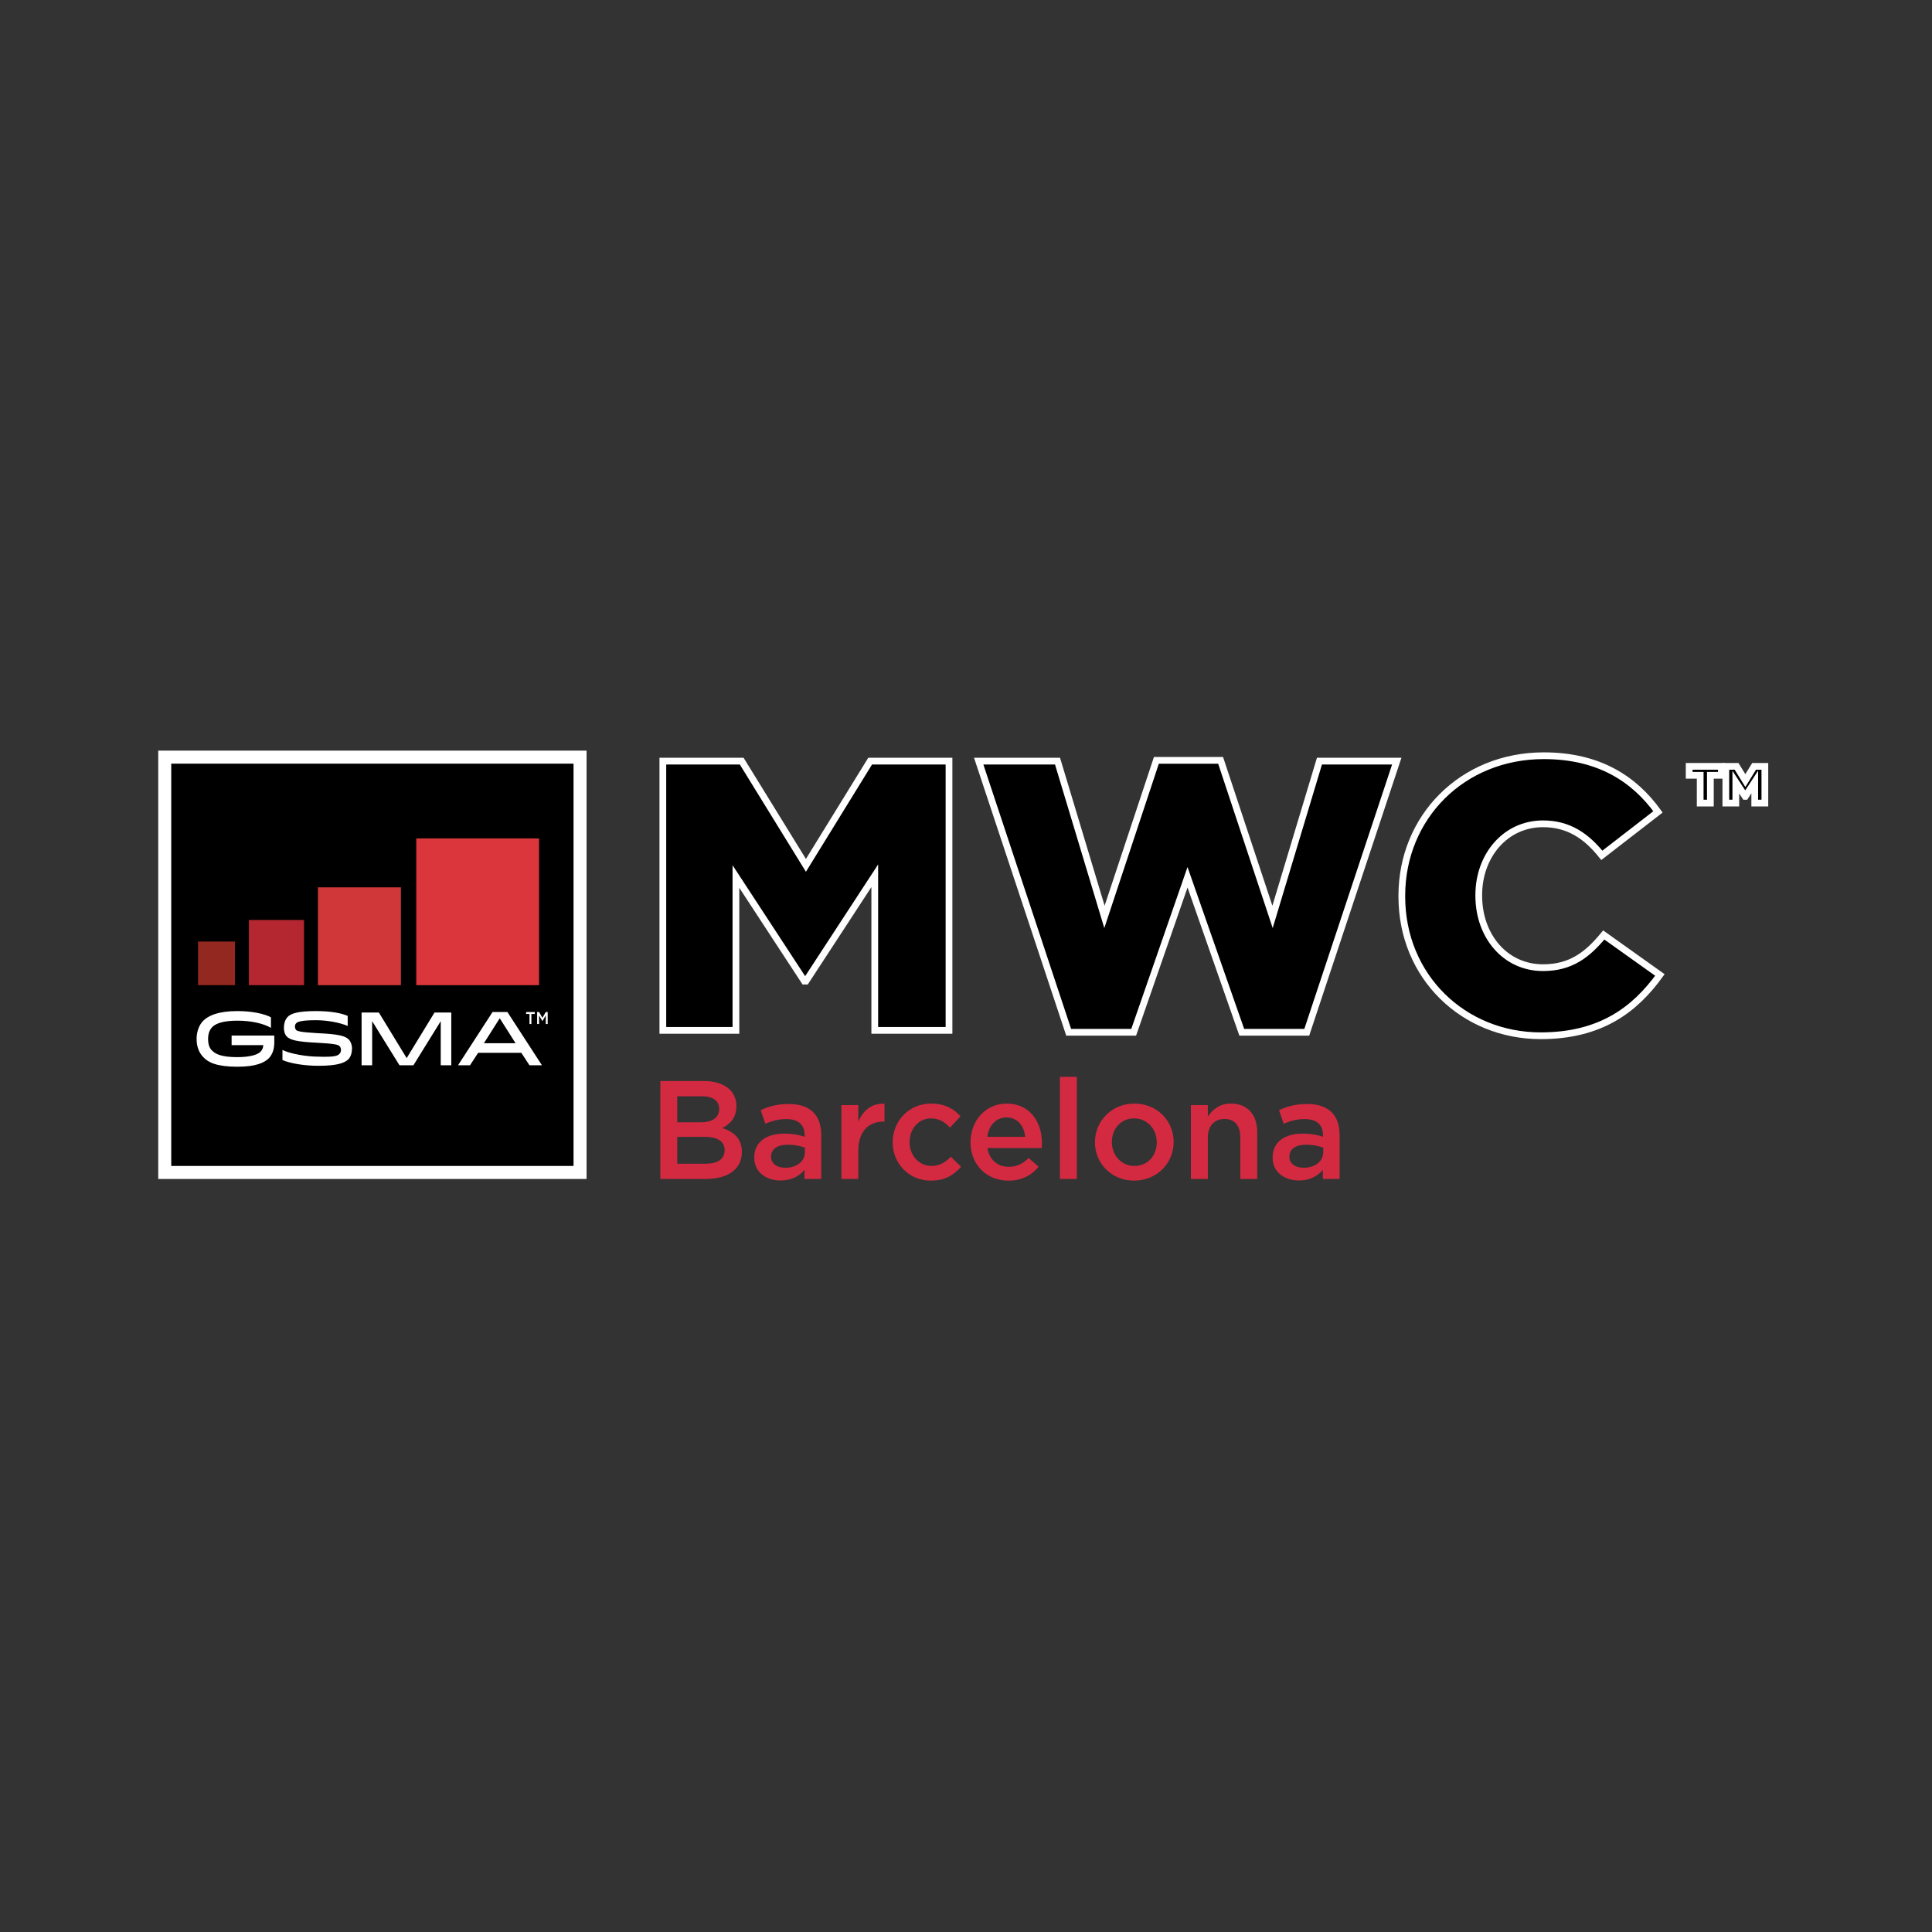 <?xml version="1.0" encoding="UTF-8"?>
<svg xmlns="http://www.w3.org/2000/svg" xmlns:xlink="http://www.w3.org/1999/xlink" version="1.1" id="Ebene_1" x="0px" y="0px" width="850.395px" height="850.394px" viewBox="0 0 850.395 850.394" xml:space="preserve">
<rect x="0" y="0" width="850.395" height="850.394" fill="#333333" stroke="none"/>
<polygon fill="#FFFFFF" points="258.183,330.403 69.649,330.403 69.649,518.935 258.183,518.935 "></polygon>
<polygon points="73.891,334.647 253.935,334.647 253.935,514.689 73.891,514.689 "></polygon>
<g>
	<g>
		<defs>
			<rect id="SVGID_1_" x="69.649" y="330.403" width="708.662" height="189.271"></rect>
		</defs>
		<clipPath id="SVGID_2_">
			<use xlink:href="#SVGID_1_" overflow="visible"></use>
		</clipPath>
		<polygon clip-path="url(#SVGID_2_)" fill="none" stroke="#FFFFFF" stroke-width="2.967" points="73.891,334.647 253.935,334.647     253.935,514.689 73.891,514.689   "></polygon>
	</g>
</g>
<path fill="#FFFFFF" d="M120.737,456.017v2.74c0,3.176-0.845,5.285-2.324,6.977c-2.108,2.105-5.908,3.801-13.931,3.801  c-9.077,0-12.881-1.904-14.992-4.225c-1.896-1.9-2.954-4.646-2.954-8.023c0-3.164,1.059-6.119,2.954-8.023  c2.111-2.105,6.335-4.225,14.992-4.225c6.754,0,12.036,1.27,14.776,2.744v4.645c-3.167-1.896-8.657-3.164-14.776-3.164  c-6.335,0-9.501,1.268-10.979,2.744c-1.266,1.271-1.901,2.961-1.901,5.279c0,2.533,0.636,4.223,1.901,5.275  c1.479,1.48,4.226,2.748,10.979,2.748c5.485,0,8.868-1.053,10.134-2.326c0.842-0.838,1.262-1.896,1.262-2.949h-13.932v-4.223h18.792  L120.737,456.017L120.737,456.017z"></path>
<path fill="#FFFFFF" d="M149.448,463.83c0.426-0.42,0.638-1.051,0.638-1.684c0-0.639-0.211-1.271-0.638-1.689  c-0.634-0.637-2.109-1.057-9.922-1.482c-9.075-0.42-11.822-1.268-13.301-2.74c-0.844-0.842-1.266-2.324-1.266-3.807  c0-1.686,0.421-3.375,1.477-4.645c1.479-1.688,4.646-2.744,12.665-2.744c6.34,0,10.983,0.848,13.938,2.119v4.43  c-3.38-1.482-9.081-2.535-13.938-2.535c-6.121,0-8.019,0.637-8.65,1.27c-0.426,0.422-0.633,0.848-0.633,1.479  c0,0.629,0.207,1.053,0.42,1.479c0.631,0.631,2.108,1.053,9.5,1.479c9.497,0.42,12.244,1.264,13.721,2.744  c0.847,0.84,1.478,2.32,1.478,4.01s-0.419,3.381-1.478,4.645c-1.689,1.688-4.856,2.961-13.302,2.961  c-6.333,0-12.454-1.063-15.833-2.535v-4.432c3.38,1.684,10.559,2.951,15.833,2.951C146.495,465.31,148.603,464.89,149.448,463.83  L149.448,463.83z"></path>
<polygon fill="#FFFFFF" points="198.641,468.9 193.995,468.9 193.995,449.478 181.964,468.9 175.843,468.9 163.807,449.478   163.807,468.9 159.159,468.9 159.159,445.679 166.761,445.679 179.001,465.734 191.253,445.679 198.641,445.679 198.641,468.9 "></polygon>
<path fill="#FFFFFF" d="M212.998,459.187h13.934l-6.969-10.979L212.998,459.187L212.998,459.187z M223.343,445.458l15.204,23.441  h-5.49l-3.592-5.492h-19.003l-3.586,5.492h-5.277l15.198-23.441H223.343L223.343,445.458L223.343,445.458z"></path>
<polygon fill="#FFFFFF" points="233.057,446.308 231.579,446.308 231.579,445.458 235.379,445.458 235.379,446.308 233.901,446.308   233.901,450.742 233.057,450.742 233.057,446.308 "></polygon>
<polygon fill="#FFFFFF" points="236.431,445.458 237.278,445.458 238.752,447.996 240.231,445.458 241.076,445.458 241.076,450.742   240.231,450.742 240.231,446.943 238.752,449.478 237.278,446.943 237.278,450.742 236.431,450.742 "></polygon>
<polygon fill="#922820" points="103.423,414.433 87.17,414.433 87.17,433.642 103.423,433.642 "></polygon>
<polygon fill="#B42630" points="133.825,404.931 109.544,404.931 109.544,433.642 133.825,433.642 "></polygon>
<polygon fill="#CF3738" points="176.476,390.572 139.946,390.572 139.946,433.642 176.476,433.642 "></polygon>
<polygon fill="#DB363B" points="237.278,369.041 183.23,369.041 183.23,433.642 237.278,433.642 "></polygon>
<polygon points="291.761,453.529 323.928,453.529 323.928,385.809 354.063,431.861 354.738,431.861 385.04,385.47 385.04,453.529   417.718,453.529 417.718,335.02 383.009,335.02 354.738,380.896 326.468,335.02 291.761,335.02 "></polygon>
<g>
	<g>
		<defs>
			<rect id="SVGID_3_" x="69.649" y="330.403" width="708.662" height="189.271"></rect>
		</defs>
		<clipPath id="SVGID_4_">
			<use xlink:href="#SVGID_3_" overflow="visible"></use>
		</clipPath>
		<polygon clip-path="url(#SVGID_4_)" fill="none" stroke="#FFFFFF" stroke-width="2.967" points="291.761,453.529 323.928,453.529     323.928,385.809 354.063,431.861 354.738,431.861 385.04,385.47 385.04,453.529 417.718,453.529 417.718,335.02 383.009,335.02     354.738,380.896 326.468,335.02 291.761,335.02   "></polygon>
	</g>
</g>
<polygon points="470.389,454.373 499.005,454.373 522.705,386.146 546.581,454.373 575.19,454.373 614.805,335.02 580.774,335.02   560.125,403.584 537.269,334.683 508.994,334.683 486.14,403.584 465.48,335.02 430.783,335.02 "></polygon>
<g>
	<g>
		<defs>
			<rect id="SVGID_5_" x="69.649" y="330.403" width="708.662" height="189.271"></rect>
		</defs>
		<clipPath id="SVGID_6_">
			<use xlink:href="#SVGID_5_" overflow="visible"></use>
		</clipPath>
		<polygon clip-path="url(#SVGID_6_)" fill="none" stroke="#FFFFFF" stroke-width="2.967" points="470.389,454.373 499.005,454.373     522.705,386.146 546.581,454.373 575.19,454.373 614.805,335.02 580.774,335.02 560.125,403.584 537.269,334.683 508.994,334.683     486.14,403.584 465.48,335.02 430.783,335.02   "></polygon>
	</g>
</g>
<path d="M678.15,455.9c26.242,0,41.31-11.346,52.473-26.754l-24.712-17.604c-7.11,8.63-14.39,14.391-26.747,14.391  c-16.594,0-28.268-13.883-28.268-31.66v-0.339c0-17.269,11.674-31.322,28.268-31.322c11.342,0,19.133,5.42,25.903,13.883  l24.716-19.134c-10.498-14.554-26.07-24.714-50.282-24.714c-35.89,0-62.471,27.085-62.471,61.625v0.338  C617.03,429.996,644.287,455.9,678.15,455.9L678.15,455.9z"></path>
<g>
	<g>
		<defs>
			<rect id="SVGID_7_" x="69.649" y="330.403" width="708.662" height="189.271"></rect>
		</defs>
		<clipPath id="SVGID_8_">
			<use xlink:href="#SVGID_7_" overflow="visible"></use>
		</clipPath>
		<path clip-path="url(#SVGID_8_)" fill="none" stroke="#FFFFFF" stroke-width="2.967" d="M678.15,455.9    c26.242,0,41.31-11.346,52.473-26.754l-24.712-17.604c-7.11,8.63-14.39,14.391-26.747,14.391    c-16.594,0-28.268-13.883-28.268-31.66v-0.339c0-17.269,11.674-31.322,28.268-31.322c11.342,0,19.133,5.42,25.903,13.883    l24.716-19.134c-10.498-14.554-26.07-24.714-50.282-24.714c-35.89,0-62.471,27.085-62.471,61.625v0.338    C617.03,429.996,644.287,455.9,678.15,455.9L678.15,455.9z"></path>
	</g>
</g>
<path fill="#D32A41" d="M310.66,512.226h-12.559v-11.822h12.01c5.967,0,8.86,2.156,8.86,5.848  C318.972,510.199,315.834,512.226,310.66,512.226L310.66,512.226z M308.442,494.003h-10.341V482.55h10.895  c4.865,0,7.574,2.029,7.574,5.541C316.57,492.097,313.309,494.003,308.442,494.003L308.442,494.003z M309.984,475.839h-19.33v43.096  H310.6c9.604,0,15.944-4.125,15.944-11.881c0-5.912-3.51-8.807-8.559-10.527c3.198-1.662,6.154-4.375,6.154-9.666  C324.141,480.089,318.662,475.839,309.984,475.839L309.984,475.839z"></path>
<path fill="#D32A41" d="M354.291,507.169c0,4.068-3.695,6.838-8.622,6.838c-3.505,0-6.274-1.721-6.274-4.801v-0.121  c0-3.328,2.77-5.23,7.447-5.23c2.895,0,5.537,0.557,7.451,1.293v2.021H354.291z M361.492,518.935v-19.268  c0-8.68-4.682-13.729-14.281-13.729c-5.299,0-8.806,1.105-12.374,2.705l2.027,5.977c2.954-1.238,5.669-2.037,9.298-2.037  c5.169,0,8.003,2.465,8.003,6.963v0.797c-2.523-0.797-5.047-1.354-8.988-1.354c-7.574,0-13.175,3.443-13.175,10.469v0.121  c0,6.52,5.418,10.031,11.572,10.031c4.93,0,8.314-2.027,10.526-4.68v4.004H361.492L361.492,518.935z"></path>
<path fill="#D32A41" d="M377.796,506.554c0-8.609,4.559-12.859,11.084-12.859h0.436v-7.883c-5.729-0.242-9.485,3.076-11.521,7.945  v-7.328h-7.445v32.506h7.445L377.796,506.554L377.796,506.554z"></path>
<path fill="#D32A41" d="M423.021,513.576l-4.5-4.43c-2.335,2.404-4.923,4.061-8.43,4.061c-5.724,0-9.727-4.678-9.727-10.527  c0-5.723,3.938-10.398,9.353-10.398c3.756,0,6.163,1.66,8.433,4.061l4.624-4.988c-3.019-3.322-6.835-5.598-12.995-5.598  c-9.725,0-16.868,7.758-16.868,17.053c0,9.297,7.144,16.865,16.807,16.865C416.063,519.671,419.82,517.15,423.021,513.576  L423.021,513.576z"></path>
<path fill="#D32A41" d="M434.569,500.404c0.679-5.043,3.877-8.557,8.43-8.557c4.929,0,7.763,3.752,8.249,8.557H434.569  L434.569,500.404z M434.632,505.33h23.884c0.063-0.74,0.122-1.357,0.122-2.033c0-9.41-5.229-17.541-15.577-17.541  c-9.289,0-15.881,7.629-15.881,16.99c0,10.096,7.27,16.928,16.687,16.928c5.976,0,10.216-2.398,13.293-6.098l-4.362-3.873  c-2.585,2.523-5.176,3.873-8.807,3.873C439.188,513.576,435.491,510.625,434.632,505.33L434.632,505.33z"></path>
<polygon fill="#D32A41" points="473.999,518.935 473.999,473.998 466.553,473.998 466.553,518.935 "></polygon>
<path fill="#D32A41" d="M509.166,502.806c0,5.723-3.821,10.398-9.854,10.398c-5.789,0-9.913-4.734-9.913-10.527  c0-5.721,3.816-10.396,9.791-10.396C505.037,492.281,509.166,497.017,509.166,502.806L509.166,502.806z M516.609,502.677  c0-9.35-7.325-16.924-17.298-16.924c-9.974,0-17.359,7.691-17.359,17.053c0,9.297,7.325,16.865,17.237,16.865  C509.216,519.671,516.609,511.974,516.609,502.677L516.609,502.677z"></path>
<path fill="#D32A41" d="M531.645,500.595c0-5.057,3.013-8.068,7.327-8.068c4.431,0,6.954,2.895,6.954,7.934v18.477h7.452V498.25  c0-7.572-4.247-12.494-11.578-12.494c-5.041,0-8.062,2.65-10.155,5.723v-5.049h-7.449v32.508h7.449V500.595L531.645,500.595z"></path>
<path fill="#D32A41" d="M582.435,507.169c0,4.068-3.688,6.838-8.614,6.838c-3.509,0-6.272-1.721-6.272-4.801v-0.121  c0-3.328,2.765-5.23,7.439-5.23c2.897,0,5.546,0.557,7.447,1.293V507.169L582.435,507.169z M589.646,518.935v-19.268  c0-8.68-4.686-13.729-14.288-13.729c-5.291,0-8.8,1.105-12.372,2.705l2.031,5.977c2.952-1.238,5.67-2.037,9.298-2.037  c5.166,0,8.003,2.465,8.003,6.963v0.797c-2.526-0.797-5.047-1.354-8.988-1.354c-7.572,0-13.172,3.443-13.172,10.469v0.121  c0,6.52,5.419,10.031,11.573,10.031c4.92,0,8.31-2.027,10.526-4.68v4.004H589.646L589.646,518.935z"></path>
<polygon points="748.361,353.487 752.842,353.487 752.842,341.255 757.688,341.255 757.688,337.325 743.512,337.325   743.512,341.255 748.361,341.255 "></polygon>
<polygon fill="none" stroke="#FFFFFF" stroke-width="2.967" points="748.361,353.487 752.842,353.487 752.842,341.255   757.688,341.255 757.688,337.325 743.512,337.325 743.512,341.255 748.361,341.255 "></polygon>
<polygon points="759.65,353.487 764.04,353.487 764.04,344.254 768.148,350.533 768.238,350.533 772.373,344.204 772.373,353.487   776.826,353.487 776.826,337.325 772.087,337.325 768.238,343.582 764.38,337.325 759.65,337.325 "></polygon>
<g>
	<g>
		<defs>
			<rect id="SVGID_9_" x="69.649" y="330.403" width="708.662" height="189.271"></rect>
		</defs>
		<clipPath id="SVGID_10_">
			<use xlink:href="#SVGID_9_" overflow="visible"></use>
		</clipPath>
		<polygon clip-path="url(#SVGID_10_)" fill="none" stroke="#FFFFFF" stroke-width="2.967" points="759.65,353.487 764.04,353.487     764.04,344.254 768.148,350.533 768.238,350.533 772.373,344.204 772.373,353.487 776.826,353.487 776.826,337.325     772.087,337.325 768.238,343.582 764.38,337.325 759.65,337.325   "></polygon>
	</g>
</g>
</svg>
